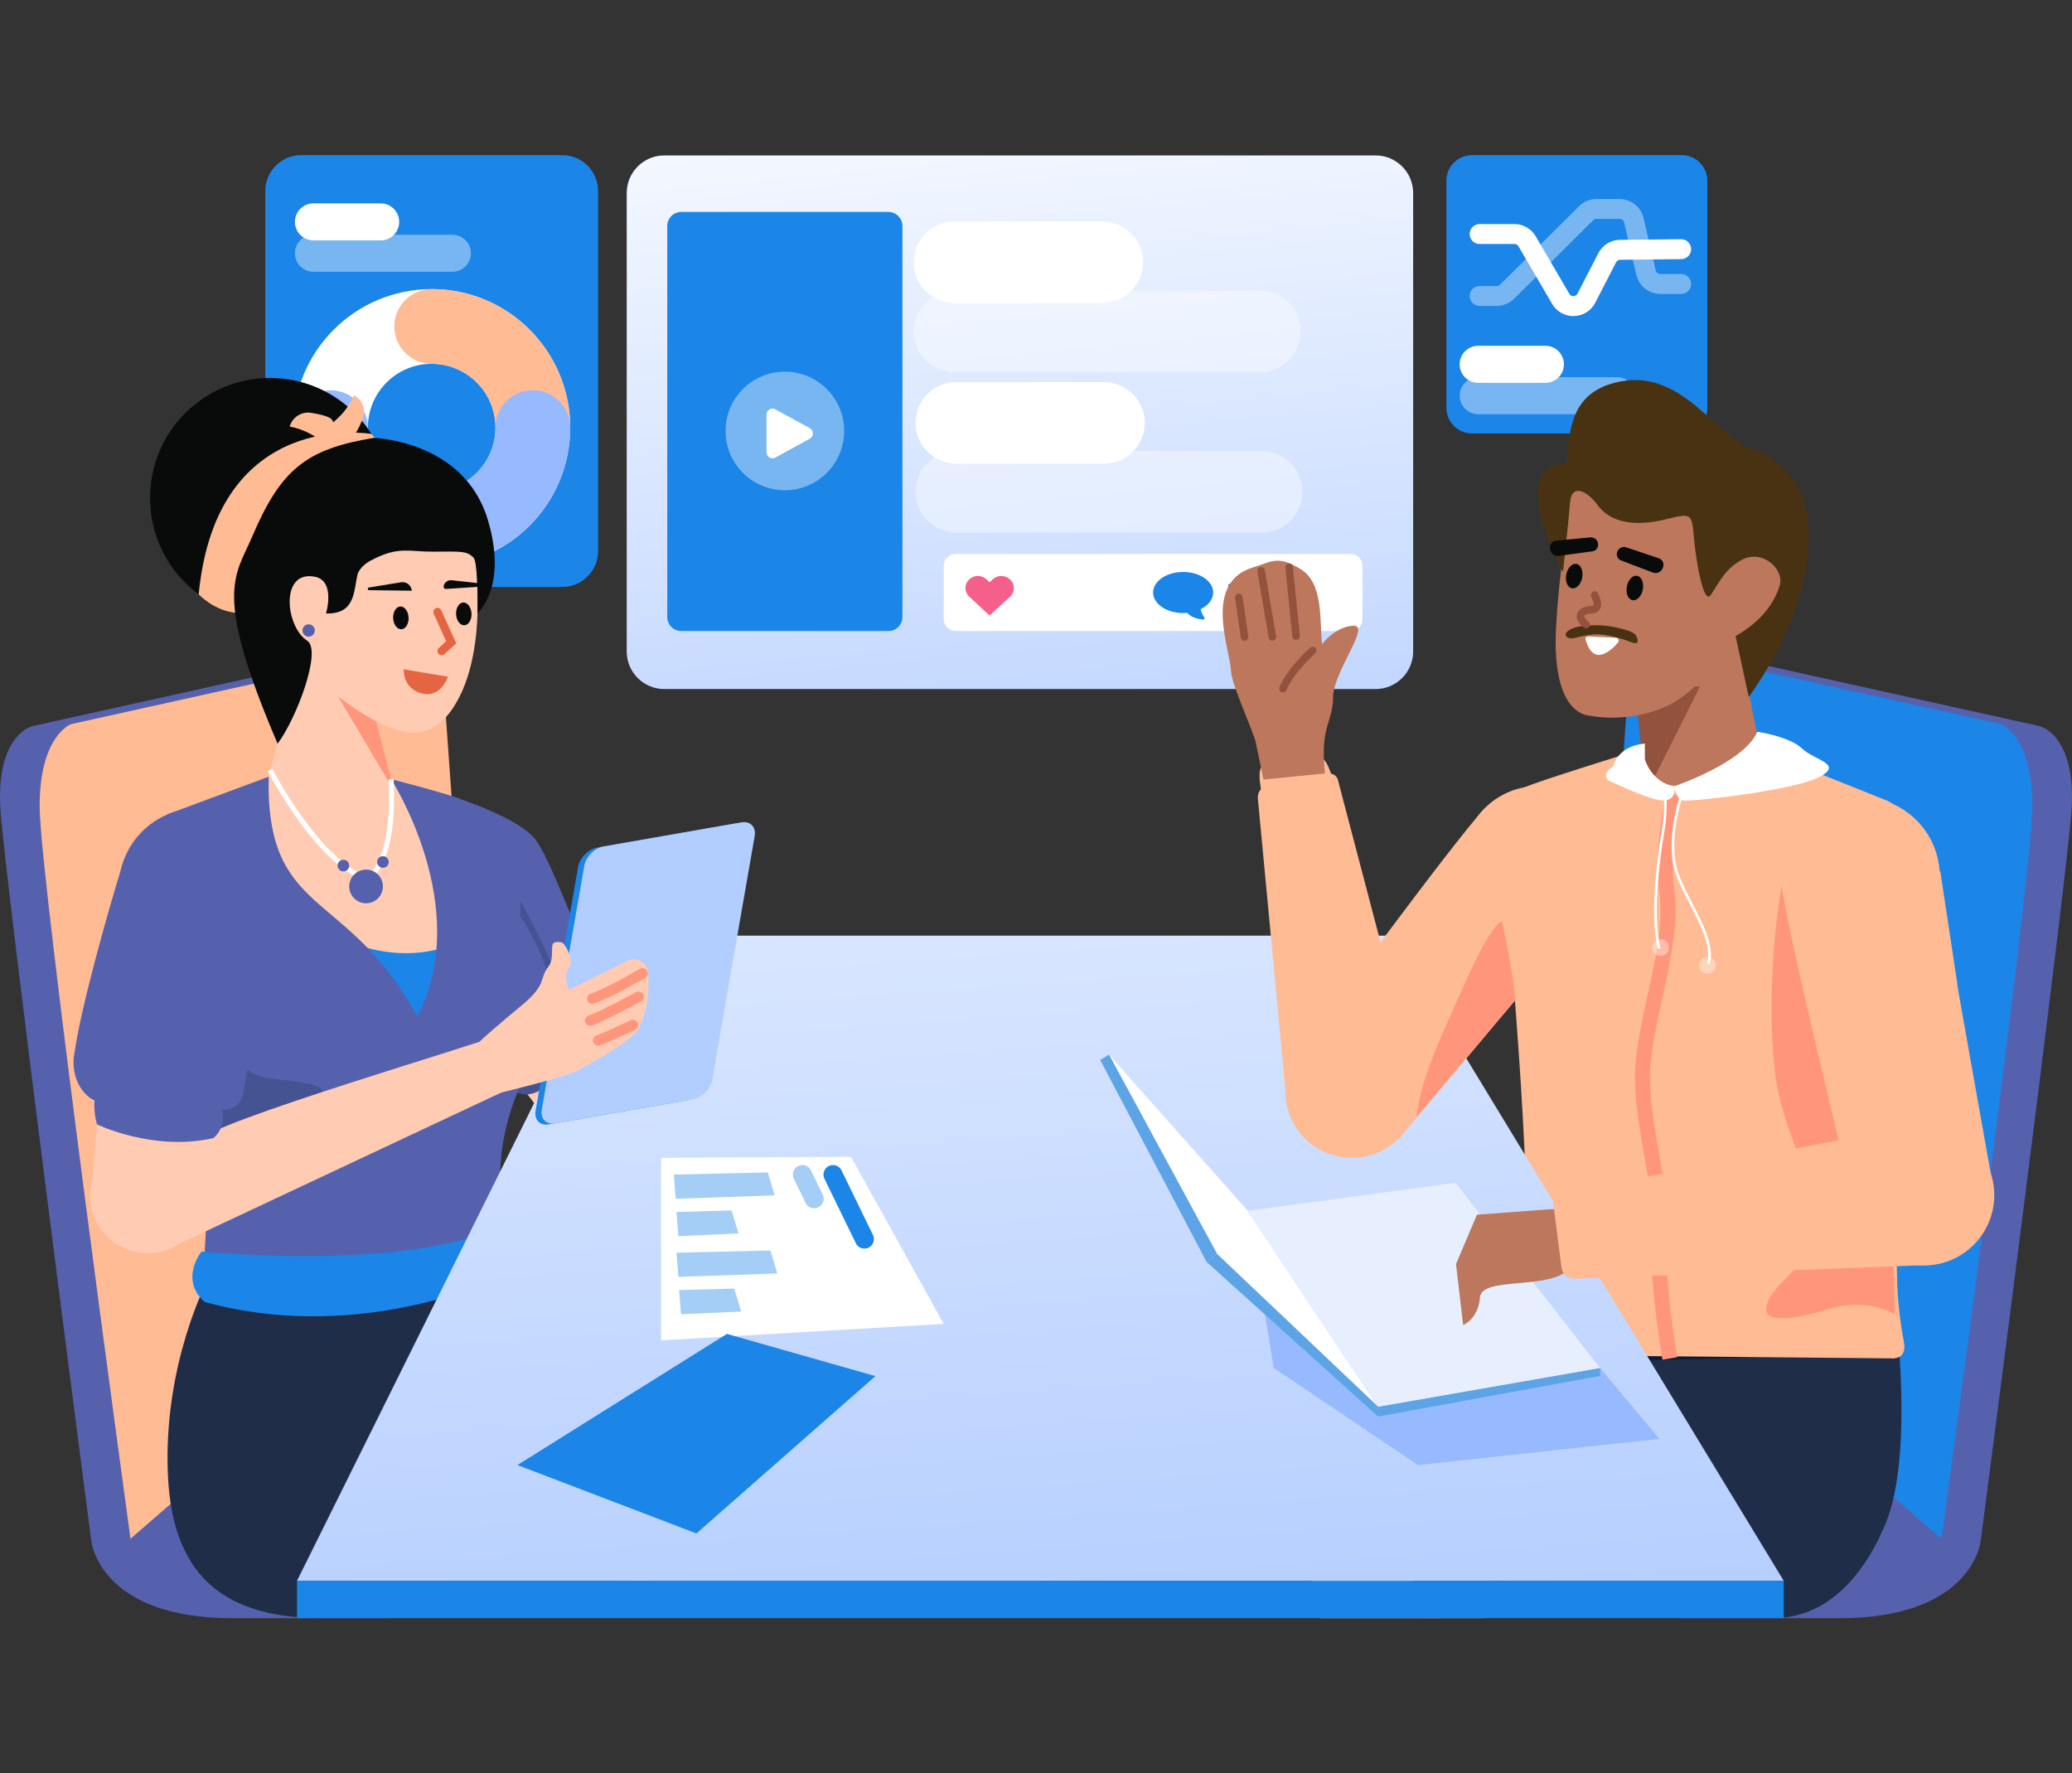 <svg width="416" height="356" viewBox="0 0 416 356" fill="none" xmlns="http://www.w3.org/2000/svg">
<rect x="0" y="0" width="416" height="356" fill="#333333" stroke="none"/>
<g clip-path="url(#clip0_4532_32288)">
<path d="M112.858 31.141H60.482C56.489 31.141 53.252 34.377 53.252 38.37V110.603C53.252 114.596 56.489 117.833 60.482 117.833H112.858C116.85 117.833 120.087 114.596 120.087 110.603V38.37C120.087 34.377 116.85 31.141 112.858 31.141Z" fill="#1C85E8"/>
<path d="M337.65 31.141H295.534C292.696 31.141 290.395 33.441 290.395 36.28V81.876C290.395 84.715 292.696 87.015 295.534 87.015H337.65C340.488 87.015 342.789 84.715 342.789 81.876V36.28C342.789 33.441 340.488 31.141 337.65 31.141Z" fill="#1C85E8"/>
<path d="M296.777 73.139H310.279" stroke="white" stroke-width="7.433" stroke-miterlimit="10" stroke-linecap="round"/>
<path opacity="0.4" d="M296.777 79.439H324.679" stroke="white" stroke-width="7.433" stroke-miterlimit="10" stroke-linecap="round"/>
<path d="M297.076 46.982H304.059C304.572 46.982 305.076 47.117 305.521 47.372C305.965 47.627 306.336 47.995 306.595 48.438L313.354 59.998C313.62 60.452 314.003 60.827 314.463 61.083C314.923 61.339 315.443 61.466 315.97 61.452C316.496 61.438 317.009 61.283 317.454 61.002C317.9 60.722 318.262 60.328 318.503 59.86L322.682 51.744C322.926 51.268 323.296 50.869 323.749 50.588C324.204 50.308 324.728 50.156 325.261 50.151L337.527 50.019" stroke="white" stroke-width="4" stroke-miterlimit="10" stroke-linecap="round"/>
<path opacity="0.4" d="M297.076 59.416H300.51C301.286 59.416 302.03 59.11 302.58 58.563L318.454 42.799C319.004 42.252 319.748 41.945 320.524 41.945H325.17C325.836 41.945 326.48 42.17 327 42.583C327.521 42.996 327.885 43.573 328.033 44.219L330.475 54.733C330.623 55.379 330.987 55.956 331.507 56.369C332.028 56.782 332.672 57.007 333.333 57.007H337.527" stroke="white" stroke-width="4" stroke-miterlimit="10" stroke-linecap="round"/>
<path d="M397.671 309.322C397.671 309.322 396.13 324.85 369.373 324.85H338.002L379.619 292.494L397.671 309.322Z" fill="#5661AE"/>
<path d="M335.419 129.357L409.088 145.681C409.745 145.821 410.369 146.08 410.931 146.445C412.967 147.79 416.607 151.721 415.909 162.472C414.975 176.801 397.67 309.322 397.67 309.322L326.938 248.086L335.419 129.357Z" fill="#5661AE"/>
<path d="M327.545 128.936L401.752 145.378C401.752 145.378 408.101 147.69 408.035 162.05C407.969 176.41 389.797 308.9 389.797 308.9L319.062 247.663L327.545 128.936Z" fill="#1C85E8"/>
<path d="M328.752 136.505C328.752 136.505 330.057 155.42 330.632 158.417C331.64 163.668 354.708 152.637 353.014 147.962C352.138 145.536 348.143 122.424 348.143 122.424L328.752 136.505Z" fill="#BC775C"/>
<path d="M330.768 157.691L328.793 138.326H340.484L330.768 157.691Z" fill="#93523E" stroke="#93523E"/>
<path d="M358.074 118.37C358.966 108.846 348.163 110.9 346.316 111.329C344.47 111.759 341.578 97.646 341.578 97.646C341.578 97.646 320.265 93.851 315.699 97.638C315.699 97.638 312.834 115.425 312.373 126.816C311.911 138.208 315.106 143.309 319.282 143.699C324.971 144.718 331.701 143.57 336.001 141.036C343.66 136.52 346.932 128.353 346.932 128.353C347.068 128.29 347.143 128.258 347.143 128.258C347.143 128.258 357.235 127.364 358.074 118.37Z" fill="#BC775C"/>
<path d="M315.093 126.457C316.93 125.294 321.574 125.395 323.46 125.764C327.053 126.468 328.156 126.935 328.561 127.769C328.966 128.604 329.044 129.526 327.544 128.936C326.041 128.346 322.9 127.268 320.104 127.344C318.805 127.477 317.518 127.712 316.255 128.046C314.798 128.483 313.437 127.507 315.093 126.457Z" fill="#493212"/>
<path d="M313.794 114.833C313.794 114.833 315.005 104.176 315.159 101.226C315.381 96.982 318.483 98.347 320.704 101.324C323.901 105.745 329.998 105.465 335.125 104.078C339.624 102.981 339.69 103.24 340.099 107.991C340.512 112.742 342.045 121.565 343.486 119.453C345.279 116.69 346.502 114.102 349.654 112.42C353.938 110.134 358.333 114.351 357.301 117.607C356.268 120.865 353.851 124.614 348.456 127.693L351.096 139.926C364.468 121.377 369.504 95.902 351.368 90.004C344.593 87.8 337.558 73.519 324.446 76.768C315.159 79.069 315.159 86.515 314.499 92.989C302.02 93.529 313.794 114.833 313.794 114.833Z" fill="#493212"/>
<path d="M329.83 118.343C330.087 116.993 329.574 115.763 328.69 115.595C327.806 115.428 326.881 116.387 326.629 117.737C326.373 119.087 326.881 120.317 327.765 120.485C328.649 120.652 329.574 119.693 329.83 118.343Z" fill="#080B09"/>
<path d="M317.656 115.958C317.912 114.608 317.401 113.378 316.517 113.21C315.632 113.043 314.708 114.002 314.453 115.352C314.197 116.702 314.707 117.933 315.592 118.1C316.477 118.267 317.401 117.308 317.656 115.958Z" fill="#080B09"/>
<path d="M320.148 119.453C320.148 119.453 321.731 122.304 319.561 122.409C317.487 122.439 316.313 123.69 318.454 125.394" stroke="#93523E" stroke-width="1.515" stroke-linecap="round"/>
<path d="M318.881 127.773C320.169 127.829 322.746 127.942 324.463 128.045C324.566 128.05 324.665 128.083 324.748 128.141C324.834 128.199 324.901 128.279 324.946 128.373C324.987 128.467 325.004 128.571 324.991 128.673C324.983 128.776 324.942 128.873 324.88 128.954C323.391 130.689 319.935 133.845 318.369 128.493C318.33 128.411 318.314 128.321 318.322 128.232C318.33 128.142 318.361 128.056 318.414 127.982C318.466 127.909 318.537 127.851 318.618 127.814C318.701 127.777 318.791 127.763 318.881 127.773Z" fill="white"/>
<path d="M333.919 113.803L333.807 114.049C333.671 114.423 333.394 114.728 333.039 114.899C332.679 115.069 332.266 115.091 331.895 114.959L325.516 112.527C325.202 112.422 324.938 112.203 324.781 111.914C324.62 111.624 324.574 111.285 324.653 110.964C324.69 110.765 324.773 110.577 324.888 110.411C325.008 110.246 325.157 110.107 325.33 110.003C325.508 109.901 325.702 109.836 325.9 109.813C326.103 109.791 326.309 109.812 326.499 109.874L332.989 112.06C333.167 112.11 333.332 112.196 333.477 112.312C333.621 112.428 333.737 112.571 333.824 112.734C333.911 112.897 333.964 113.075 333.981 113.259C333.997 113.442 333.977 113.627 333.919 113.803Z" fill="#080B09"/>
<path d="M312.486 108.531L319.304 107.878C319.506 107.861 319.709 107.888 319.9 107.955C320.091 108.023 320.266 108.13 320.412 108.27C320.559 108.41 320.674 108.579 320.75 108.767C320.826 108.955 320.862 109.157 320.854 109.36C320.857 109.69 320.736 110.01 320.515 110.256C320.293 110.501 319.988 110.655 319.659 110.686L312.896 111.604C312.501 111.647 312.105 111.532 311.795 111.285C311.485 111.037 311.285 110.677 311.239 110.282L311.184 110.017C311.169 109.833 311.191 109.648 311.248 109.473C311.306 109.298 311.398 109.136 311.519 108.998C311.641 108.859 311.789 108.746 311.955 108.666C312.121 108.586 312.301 108.539 312.486 108.531Z" fill="#080B09"/>
<path d="M18.326 309.322C18.326 309.322 19.867 324.85 46.626 324.85H77.996L36.38 292.494L18.326 309.322Z" fill="#5661AE"/>
<path d="M80.579 129.357L6.909 145.681C6.253 145.821 5.629 146.08 5.066 146.445C3.028 147.79 -0.611 151.721 0.088 162.472C1.02 176.801 18.326 309.322 18.326 309.322L89.06 248.086L80.579 129.357Z" fill="#5661AE"/>
<path d="M88.453 128.936L14.243 145.378C14.243 145.378 7.895 147.69 7.961 162.05C8.028 176.41 26.199 308.9 26.199 308.9L96.934 247.663L88.453 128.936Z" fill="#FEBB94"/>
<path d="M120.572 197.297L127.772 207.374C128.801 208.813 130.122 210.017 131.65 210.907C133.178 211.798 134.877 212.354 136.635 212.54L183.768 217.514L184.484 229.318L126.971 232.809C123.731 233.006 120.492 232.404 117.538 231.057C114.585 229.711 112.007 227.659 110.031 225.083L94.617 204.988L120.572 197.297Z" fill="#FFCCB3"/>
<path d="M125.075 203.599C125.075 203.599 110.258 207.512 105.926 219.732L98.543 208.819L123.483 201.371L125.075 203.599Z" fill="#FF967C"/>
<path d="M88.915 159.285C88.915 159.285 103.333 163.487 107.347 168.34C110.47 172.115 115.78 187.803 119.941 195.358C120.947 197.184 122.374 197.349 121.314 199.144C116.929 206.567 113.171 217.388 105.925 219.733C81.671 216.069 88.915 159.285 88.915 159.285Z" fill="#5661AE"/>
<path d="M104.497 180.781C104.497 180.781 114.119 198.231 115.58 207.609C115.58 207.609 112.154 216.303 109.735 218.071C105.962 220.83 103.891 219.28 103.891 219.28L104.497 180.781Z" fill="#465393"/>
<path d="M74.728 142.281L78.532 156.435C78.532 156.435 107.575 189.387 83.47 201.37C79.233 203.477 58.984 187.29 55.183 183.701C51.38 180.112 52.957 158.913 52.957 158.913L61.687 128.633L74.728 142.281Z" fill="#FFCCB3"/>
<path d="M66.17 187.191C66.17 187.191 80.358 196.11 94.616 187.834C94.616 187.834 92.419 200.12 83.776 204.074C75.132 208.028 66.17 187.191 66.17 187.191Z" fill="#1C85E8"/>
<path d="M75.477 144.782L67.85 139.793L79.144 158.788L75.477 144.782Z" fill="#FF967C"/>
<path d="M78.533 156.437C78.533 156.437 92.814 159.964 95.116 161.587C97.419 163.211 100.374 177.421 104.521 184.002C108.667 190.583 114.331 200.98 107.055 213.005C99.779 225.03 100.435 236.537 100.435 236.537L105.941 266.723H44.608C42.044 266.957 40.68 260.461 40.757 257.888C41.008 249.401 41.812 246.871 41.27 233.414C40.536 215.176 33.725 163.436 33.725 163.436L53.945 155.928C53.323 184.393 69.86 178.18 83.776 204.075C95.167 182.195 78.533 156.437 78.533 156.437Z" fill="#5661AE"/>
<path d="M47.035 178.18C47.035 178.18 50.036 184.435 47.666 190.825C45.002 198.009 42.069 215.516 55.058 216.619C70.979 217.971 64.296 220.857 57.088 223.07C49.88 225.281 52.874 225.102 53.335 232.68C53.662 238.074 39.162 249.025 40.497 244.845C47.664 222.417 23.31 194.703 47.035 178.18Z" fill="#465393"/>
<path d="M306.206 275.279L255.061 284.365L265.128 324.851H297.889C297.889 324.851 313.462 291.377 306.206 275.279Z" fill="#FFCCB3"/>
<path d="M273.551 278.825C273.551 278.825 281.433 281.252 284.687 294.108C287.941 306.963 284.39 324.85 284.39 324.85H289.458C289.458 324.85 307.531 303.626 294.235 276.578L273.551 278.825Z" fill="#FF967C"/>
<path d="M380.469 262.52C380.469 262.52 384.41 291.951 378.527 305.98C373.52 317.911 365.787 324.675 356.397 324.85H284.39C284.39 324.85 284.277 286.389 253.906 279.818C253.906 279.818 353.86 251.979 380.469 262.52Z" fill="#1F2D49"/>
<path d="M381.853 271.447L316.52 273.598L317.214 269.034L329.946 267.562H381.763L381.853 271.447Z" fill="#0D1B33"/>
<path d="M331.148 156.163C330.586 158.545 330.442 150.116 329.306 150.468C324.105 152.08 309.305 156.698 306.158 158.015C302.323 159.619 302.067 166.035 301.812 170.58C301.632 173.764 306.372 218.465 306.608 248.749C306.659 255.218 300.111 262.791 299.336 266.388C299.121 267.356 299.006 268.344 298.992 269.336C298.989 270.027 299.259 270.693 299.745 271.185C300.231 271.677 300.892 271.956 301.584 271.962L379.602 272.691C379.602 272.691 383.059 273.194 382.225 269.246C381.399 264.929 380.948 260.548 380.87 256.153C380.093 224.699 379.945 172.022 379.606 169.528C379.094 165.785 383.113 162.562 378.759 160.678L354.596 151.025C354.596 151.025 350.168 154.256 349.527 154.583C337.39 160.79 331.148 156.163 331.148 156.163Z" fill="#FEBB94"/>
<path d="M336.176 159.373C336.176 159.373 333.416 169.506 334.693 179.293C335.965 189.08 330.938 202.471 329.897 213.218C328.856 223.964 333.953 238.042 333.156 247.063C332.363 256.083 335.255 272.712 335.255 272.712" stroke="#FF967C" stroke-width="3" stroke-miterlimit="10"/>
<path d="M117.489 267.777L168.635 276.864L158.568 317.35H125.807C125.807 317.35 110.234 283.876 117.489 267.777Z" fill="#FFCCB3"/>
<path d="M150.143 271.323C150.143 271.323 142.26 273.75 139.007 286.606C135.753 299.462 139.303 317.348 139.303 317.348H134.235C134.235 317.348 116.163 296.124 129.459 269.076L150.143 271.323Z" fill="#FF967C"/>
<path d="M41.709 256.922C41.709 256.922 32.646 273.935 33.724 296.368C34.748 317.674 46.405 324.85 64.832 324.85L139.304 317.349C139.304 317.349 139.417 278.887 169.788 272.317C169.788 272.317 135.974 247.703 101.77 253.887C84.983 256.922 74.436 260.616 41.709 256.922Z" fill="#1F2D49"/>
<path d="M40.437 251.236C40.437 251.236 88.669 256.275 106.446 242.992L105.651 254.082C105.651 254.082 75.593 270.782 41.146 261.384C41.146 261.384 35.981 257.757 40.437 251.236Z" fill="#1C85E8"/>
<path d="M187.628 234.211C187.628 234.211 201.957 231.211 207.89 232.585C213.937 233.834 226.664 237.018 224.385 246.349C222.808 253.011 215.853 250.372 215.853 250.372C215.853 250.372 217.663 253.032 214.972 254.246C213.331 254.928 202.745 249.122 202.745 249.122C195.68 251.394 186.461 246.596 186.461 246.596L187.628 234.211Z" fill="#FFCCB3"/>
<path d="M208.014 246.82L215.733 250.378" stroke="#FF967C" stroke-width="2.893" stroke-linecap="round" stroke-linejoin="round"/>
<path d="M209.738 240.748C211.672 241.129 220.377 245.235 220.377 245.235" stroke="#FF967C" stroke-width="2.893" stroke-linecap="round" stroke-linejoin="round"/>
<path d="M210.822 236.146C214.699 237.116 218.409 238.662 221.825 240.734" stroke="#FF967C" stroke-width="2.893" stroke-linecap="round" stroke-linejoin="round"/>
<path d="M123.925 187.834H279.432L358.128 317.349H59.629L123.925 187.834Z" fill="url(#paint0_linear_4532_32288)"/>
<path d="M250.52 243.057L255.733 274.621L284.688 294.108L333.16 288.87L321.253 274.621L250.52 243.057Z" fill="#96BAFD"/>
<path d="M222.658 211.721L244.362 251.74L276.682 282.402L250.519 243.056L222.658 211.721Z" fill="white"/>
<path d="M222.657 211.721L244.361 251.74L242.268 253.35L220.889 212.801L222.657 211.721Z" fill="#5CA4E6"/>
<path d="M244.363 251.74L276.683 282.402V284.366L242.27 253.35L244.363 251.74Z" fill="#5CA4E6"/>
<path d="M276.682 284.367L321.251 276.22V274.621L276.682 282.403V284.367Z" fill="#5CA4E6"/>
<path d="M321.253 274.622L292.217 237.459L250.52 243.058L276.683 282.404L321.253 274.622Z" fill="#E7EFFF"/>
<path d="M55.542 180.865L48.811 219.567C48.641 220.535 48.107 221.4 47.319 221.987C46.53 222.573 45.547 222.835 44.572 222.719C44.572 222.719 25.605 221.471 19.291 220.946C17.803 220.822 13.761 217.156 14.997 211.118C16.13 202.87 21.435 183.61 24.79 172.916C26.353 167.594 43.06 170.78 43.06 170.78L55.542 180.865Z" fill="#5661AE"/>
<path d="M39.796 194.11C48.592 194.11 55.722 186.981 55.722 178.185C55.722 169.39 48.592 162.26 39.796 162.26C31.001 162.26 23.871 169.39 23.871 178.185C23.871 186.981 31.001 194.11 39.796 194.11Z" fill="#5661AE"/>
<path d="M19.724 223.095L19.984 220.01L43.597 222.699L43.232 225.325L41.223 241.883L18.264 239.406L19.724 223.095Z" fill="#FFCCB3"/>
<path d="M20.1 219.984L43.598 222.7L43.233 225.326C37.893 224.736 25.922 223.731 19.725 223.096L20.1 219.984Z" fill="#FF967C"/>
<path d="M29.655 251.576C36.039 251.576 41.215 246.4 41.215 240.016C41.215 233.631 36.039 228.455 29.655 228.455C23.27 228.455 18.094 233.631 18.094 240.016C18.094 246.4 23.27 251.576 29.655 251.576Z" fill="#FFCCB3"/>
<path d="M35.36 249.967L100.604 219.339C100.604 219.339 104.518 205.425 100.262 207.735C97.638 209.155 41.5 225.5 40 229C38.5 232.5 26.393 228.885 26.393 228.885L35.36 249.967Z" fill="#FFCCB3"/>
<path d="M137.925 220.875L110.186 225.721C108.399 226.034 107.211 224.793 107.533 222.949L116.063 174.055C116.384 172.212 118.093 170.464 119.88 170.152L147.619 165.306C149.406 164.994 150.594 166.235 150.272 168.078L141.743 216.973C141.421 218.815 139.712 220.563 137.925 220.875Z" fill="#1C85E8"/>
<path d="M139.169 220.658L111.43 225.505C109.643 225.817 108.456 224.576 108.777 222.733L117.307 173.838C117.628 171.995 119.338 170.248 121.124 169.936L148.863 165.089C150.65 164.777 151.838 166.018 151.516 167.861L142.987 216.756C142.665 218.599 140.956 220.346 139.169 220.658Z" fill="#B2CDFF"/>
<path d="M96.325 209.097L99.545 219.596C99.545 219.596 112.888 216.396 115.742 214.995C121.308 212.133 127.293 208.274 127.994 206.806C130.141 203.095 130.394 198.503 130.148 195.295C130.117 194.819 129.969 194.357 129.717 193.951C129.466 193.545 129.118 193.208 128.705 192.968C128.292 192.728 127.826 192.593 127.349 192.576C126.871 192.558 126.397 192.658 125.967 192.867L114.289 198.696C114.289 198.696 112.768 196.127 114.298 194.085C115.283 192.737 113.763 190.169 113.087 189.381C112.82 189.017 111.398 189.007 111.076 189.375C110.533 190.069 111.28 192.481 110.133 194.012C108.18 196.463 109.914 197.527 104.885 201.706C100.907 204.983 96.283 208.996 96.325 209.097Z" fill="#FFCCB3"/>
<path d="M118.912 200.473C122.235 199.353 129.012 195.406 129.012 195.406" stroke="#FF967C" stroke-width="2.099" stroke-linecap="round" stroke-linejoin="round"/>
<path d="M118.477 204.903C121.151 203.93 128.213 200.104 128.213 200.104" stroke="#FF967C" stroke-width="2.099" stroke-linecap="round" stroke-linejoin="round"/>
<path d="M120.088 208.853C121.851 208.252 127.094 205.758 127.094 205.758" stroke="#FF967C" stroke-width="2.099" stroke-linecap="round" stroke-linejoin="round"/>
<path d="M19.331 218.75C18.76 221.049 18.814 223.459 19.489 225.729C19.489 225.729 30.849 231.232 42.852 228.468C43.661 227.776 44.253 226.866 44.558 225.846C44.863 224.826 44.868 223.74 44.572 222.718L19.331 218.75Z" fill="#5661AE"/>
<path d="M357.723 177.598C357.723 177.598 354.224 196.747 356.397 215.473C357.756 227.191 365.229 239.22 365.134 244.813C364.981 253.869 354.629 257.704 354.6 262.947C354.579 266.05 362.961 264.119 366.667 262.914C374.991 260.203 380.46 263.886 380.46 263.886L378.242 184.44L357.723 177.598Z" fill="#FF967C"/>
<path d="M379.964 172.941C372.284 163.329 368.839 167.932 366.141 168.167C366.141 168.167 357.003 169.869 357.722 177.597C358.482 185.774 371.925 240.264 371.925 240.264L400.144 238.143L398.806 230.629L396.05 215.154L393.113 198.606L392.853 196.637L389.552 174.868C389.552 174.868 383.942 178.074 379.964 172.941Z" fill="#FEBB94"/>
<path d="M381.86 189.533C389.362 184.927 391.713 175.111 387.107 167.608C382.501 160.106 372.685 157.758 365.183 162.364C357.677 166.97 355.33 176.786 359.937 184.288C364.543 191.791 374.358 194.139 381.86 189.533Z" fill="#FEBB94"/>
<path d="M314.321 242.525L296.53 243.849L292.324 253.769L293.761 266.013C293.761 266.013 296.823 264.766 297.14 260.434C297.457 256.103 311.62 259.176 315.323 254.418" fill="#BC775C"/>
<path d="M382.188 226.48L313.16 239.492C312.744 239.588 312.38 239.833 312.135 240.181C311.891 240.53 311.784 240.956 311.835 241.379L313.506 254.514C313.593 255.142 313.91 255.715 314.396 256.122C314.882 256.53 315.502 256.741 316.136 256.717L387.24 253.935L382.188 226.48Z" fill="#FEBB94"/>
<path d="M386.269 254.042C394.068 254.042 400.393 247.718 400.393 239.918C400.393 232.116 394.068 225.793 386.269 225.793C378.469 225.793 372.145 232.116 372.145 239.918C372.145 247.718 378.469 254.042 386.269 254.042Z" fill="#FEBB94"/>
<path d="M314.842 175.693C317.147 164.315 311.727 164.609 309.923 162.799C309.923 162.799 303.156 157.219 298 162.421C292.542 167.923 261.256 210.664 261.256 210.664L280.831 228.668L284.511 224.277L294.042 212.91L304.237 200.76L305.504 199.377L319.256 183.799C319.256 183.799 313.538 181.684 314.842 175.693Z" fill="#FEBB94"/>
<path d="M323.03 177.633C325.67 169.754 321.422 161.229 313.543 158.59C305.665 155.951 297.139 160.198 294.5 168.077C291.861 175.955 296.109 184.481 303.987 187.12C311.865 189.759 320.392 185.512 323.03 177.633Z" fill="#FEBB94"/>
<path d="M304.238 200.76C303.653 194.436 301.556 184.963 301.556 184.963C301.556 184.963 299.744 184.796 294.156 197.283C290.017 206.641 285.216 216.18 284.422 224.248L293.953 212.88L304.238 200.76Z" fill="#FF967C"/>
<path d="M283.836 214.501L268.593 156.489C268.479 156.104 268.226 155.775 267.884 155.564C267.542 155.354 267.134 155.278 266.739 155.351L254.463 157.691C253.877 157.809 253.355 158.142 253 158.623C252.645 159.105 252.482 159.701 252.541 160.296L258.269 220.86L283.836 214.501Z" fill="#FEBB94"/>
<path d="M253.551 160.204C253.551 160.204 252.039 154.413 253.551 153.776C255.062 153.14 264.534 151.33 265.805 152.513C267.076 153.697 268.185 158.629 268.185 158.629L253.551 160.204Z" fill="#FEBB94"/>
<path d="M271.418 232.459C278.781 232.459 284.749 226.491 284.749 219.129C284.749 211.767 278.781 205.799 271.418 205.799C264.056 205.799 258.088 211.767 258.088 219.129C258.088 226.491 264.056 232.459 271.418 232.459Z" fill="#FEBB94"/>
<path d="M54.209 154.574C54.209 154.574 63.925 173.391 73.846 176.486C73.846 176.486 79.422 173.525 78.533 156.437" stroke="white" stroke-miterlimit="10"/>
<path d="M73.497 181.336C75.366 181.336 76.881 179.821 76.881 177.952C76.881 176.083 75.366 174.568 73.497 174.568C71.628 174.568 70.113 176.083 70.113 177.952C70.113 179.821 71.628 181.336 73.497 181.336Z" fill="#5661AE"/>
<path d="M68.945 174.937C69.591 174.937 70.114 174.413 70.114 173.767C70.114 173.121 69.591 172.598 68.945 172.598C68.299 172.598 67.775 173.121 67.775 173.767C67.775 174.413 68.299 174.937 68.945 174.937Z" fill="#5661AE"/>
<path d="M76.88 174.212C77.526 174.212 78.05 173.688 78.05 173.043C78.05 172.397 77.526 171.873 76.88 171.873C76.234 171.873 75.711 172.397 75.711 173.043C75.711 173.688 76.234 174.212 76.88 174.212Z" fill="#5661AE"/>
<path d="M170.85 232.225L132.717 232.44V269.077L189.473 265.769L170.85 232.225Z" fill="white"/>
<path d="M167.24 235.795L173.546 248.749" stroke="#1C85E8" stroke-width="3.816" stroke-miterlimit="10" stroke-linecap="round"/>
<path opacity="0.4" d="M161.096 235.795L163.459 240.649" stroke="#1C85E8" stroke-width="3.816" stroke-miterlimit="10" stroke-linecap="round"/>
<path opacity="0.4" d="M135.289 235.796L154.15 235.357L155.535 239.971L135.666 240.65L135.289 235.796Z" fill="#1C85E8"/>
<path opacity="0.4" d="M135.818 243.301L146.891 243.002L148.277 247.615L136.196 248.155L135.818 243.301Z" fill="#1C85E8"/>
<path opacity="0.4" d="M135.818 251.473L154.678 251.035L156.065 255.648L136.196 256.327L135.818 251.473Z" fill="#1C85E8"/>
<path opacity="0.4" d="M136.348 258.98L147.421 258.682L148.807 263.295L136.725 263.834L136.348 258.98Z" fill="#1C85E8"/>
<path d="M103.891 294.108L145.941 267.777L175.754 276.256L139.822 307.839L103.891 294.108Z" fill="#1C85E8"/>
<path d="M336.08 157.866C336.08 157.866 350.167 153.143 352.815 146.9C352.815 146.9 359.247 147.825 361.771 150.243C364.283 152.662 370.414 153.381 365.101 156.069C359.788 158.758 339.071 161.035 337.811 160.684C336.551 160.332 336.08 157.866 336.08 157.866Z" fill="white"/>
<path d="M330.243 149.27V152.429C330.243 152.429 331.503 156.967 336.08 157.865C336.08 157.865 336.795 160.37 334.275 160.668C331.759 160.965 324.439 157.265 323.362 156.903C322.28 156.546 321.804 155.053 323.902 153.857C323.902 153.857 324.654 149.762 330.243 149.27Z" fill="white"/>
<path d="M343.074 193.556C343.053 193.557 343.032 193.555 343.016 193.551C342.946 193.535 342.884 193.492 342.847 193.432C342.809 193.371 342.793 193.297 342.809 193.226C343.578 189.872 341.43 185.729 339.356 181.72C337.815 178.745 336.22 175.667 335.815 172.892C334.861 166.449 337.468 159.211 337.497 159.141C337.522 159.074 337.571 159.019 337.637 158.989C337.703 158.958 337.774 158.955 337.844 158.978C337.877 158.99 337.906 159.009 337.935 159.033C337.959 159.057 337.98 159.085 337.997 159.117C338.013 159.15 338.021 159.185 338.021 159.22C338.021 159.256 338.017 159.291 338.005 159.325C337.98 159.395 335.415 166.508 336.344 172.816C336.745 175.499 338.315 178.534 339.839 181.471C341.954 185.566 344.152 189.802 343.338 193.35C343.326 193.41 343.293 193.462 343.243 193.5C343.194 193.537 343.136 193.557 343.074 193.556Z" fill="white"/>
<path d="M333.073 190.484C333.011 190.485 332.953 190.465 332.903 190.428C332.858 190.39 332.825 190.338 332.813 190.278C331.119 183.176 332.932 170.999 333.527 167.434C334.023 164.74 334.196 161.996 334.048 159.26C334.039 159.19 334.064 159.119 334.11 159.064C334.155 159.01 334.217 158.975 334.291 158.968C334.362 158.961 334.432 158.982 334.486 159.026C334.543 159.071 334.576 159.135 334.585 159.206C334.742 161.989 334.564 164.779 334.06 167.521C333.465 171.064 331.664 183.149 333.337 190.154C333.345 190.194 333.35 190.236 333.337 190.276C333.329 190.316 333.312 190.354 333.288 190.387C333.263 190.417 333.23 190.442 333.193 190.459C333.151 190.475 333.114 190.484 333.073 190.484Z" fill="white"/>
<g opacity="0.6">
<path opacity="0.6" d="M342.788 195.497C343.73 195.497 344.495 194.735 344.495 193.795C344.495 192.854 343.73 192.092 342.788 192.092C341.842 192.092 341.078 192.854 341.078 193.795C341.078 194.735 341.842 195.497 342.788 195.497Z" fill="white"/>
</g>
<g opacity="0.6">
<path opacity="0.6" d="M333.378 191.923C334.324 191.923 335.088 191.161 335.088 190.22C335.088 189.28 334.324 188.518 333.378 188.518C332.436 188.518 331.672 189.28 331.672 190.22C331.672 191.161 332.436 191.923 333.378 191.923Z" fill="white"/>
</g>
<path d="M230.799 44.17H233.277" stroke="#5CA4E6" stroke-miterlimit="10"/>
<path d="M276.17 31.201H133.381C129.209 31.201 125.826 34.584 125.826 38.756V130.773C125.826 134.945 129.209 138.328 133.381 138.328H276.17C280.342 138.328 283.724 134.945 283.724 130.773V38.756C283.724 34.584 280.342 31.201 276.17 31.201Z" fill="url(#paint1_linear_4532_32288)"/>
<path d="M271.175 111.199H191.852C190.539 111.199 189.475 112.263 189.475 113.576V124.303C189.475 125.616 190.539 126.68 191.852 126.68H271.175C272.488 126.68 273.552 125.616 273.552 124.303V113.576C273.552 112.263 272.488 111.199 271.175 111.199Z" fill="white"/>
<path d="M246.605 117.877V117.26H248.003V122.632H247.319V117.877H246.605ZM249.149 118.612C249.184 118.157 249.359 117.8 249.676 117.543C249.993 117.285 250.404 117.156 250.91 117.156C251.247 117.156 251.536 117.218 251.779 117.342C252.027 117.461 252.213 117.624 252.336 117.833C252.465 118.04 252.529 118.276 252.529 118.538C252.529 118.845 252.44 119.11 252.262 119.333C252.089 119.556 251.861 119.7 251.578 119.764V119.801C251.9 119.881 252.156 120.036 252.344 120.269C252.532 120.502 252.626 120.807 252.626 121.183C252.626 121.465 252.562 121.721 252.433 121.948C252.304 122.171 252.111 122.347 251.853 122.476C251.596 122.605 251.286 122.669 250.924 122.669C250.399 122.669 249.969 122.533 249.632 122.261C249.295 121.983 249.107 121.592 249.067 121.087H249.721C249.756 121.384 249.877 121.626 250.085 121.815C250.293 122.003 250.57 122.097 250.917 122.097C251.264 122.097 251.526 122.008 251.705 121.83C251.888 121.646 251.98 121.411 251.98 121.124C251.98 120.752 251.856 120.485 251.608 120.321C251.36 120.158 250.986 120.076 250.486 120.076H250.315V119.511H250.494C250.949 119.506 251.293 119.432 251.526 119.289C251.759 119.14 251.875 118.912 251.875 118.605C251.875 118.343 251.789 118.132 251.616 117.974C251.447 117.815 251.205 117.736 250.887 117.736C250.58 117.736 250.333 117.815 250.145 117.974C249.956 118.132 249.845 118.345 249.81 118.612H249.149ZM253.457 122.09C254.086 121.584 254.579 121.171 254.936 120.849C255.292 120.522 255.592 120.183 255.835 119.831C256.082 119.474 256.206 119.125 256.206 118.783C256.206 118.462 256.127 118.209 255.968 118.025C255.815 117.837 255.565 117.743 255.218 117.743C254.881 117.743 254.619 117.85 254.431 118.063C254.247 118.271 254.148 118.55 254.133 118.902H253.48C253.499 118.348 253.668 117.919 253.984 117.617C254.302 117.315 254.71 117.164 255.21 117.164C255.721 117.164 256.124 117.305 256.421 117.587C256.724 117.87 256.875 118.258 256.875 118.754C256.875 119.165 256.751 119.566 256.503 119.957C256.261 120.344 255.983 120.685 255.671 120.982C255.359 121.275 254.96 121.617 254.475 122.008H257.031V122.573H253.457V122.09Z" fill="#1C85E8"/>
<path d="M178.359 42.547H136.789C135.23 42.547 133.967 43.811 133.967 45.37V123.857C133.967 125.416 135.23 126.679 136.789 126.679H178.359C179.918 126.679 181.181 125.416 181.181 123.857V45.37C181.181 43.811 179.918 42.547 178.359 42.547Z" fill="#1C85E8"/>
<path opacity="0.4" d="M157.575 98.42C164.15 98.42 169.481 93.09 169.481 86.514C169.481 79.938 164.15 74.607 157.575 74.607C150.999 74.607 145.668 79.938 145.668 86.514C145.668 93.09 150.999 98.42 157.575 98.42Z" fill="white"/>
<path d="M153.891 83.237V90.793C153.891 91.003 153.945 91.209 154.049 91.391C154.153 91.573 154.302 91.725 154.482 91.831C154.662 91.938 154.867 91.996 155.076 92C155.286 92.004 155.493 91.953 155.676 91.852L162.584 88.074C162.775 87.97 162.933 87.817 163.043 87.63C163.154 87.444 163.212 87.231 163.212 87.015C163.212 86.798 163.154 86.586 163.043 86.399C162.933 86.213 162.775 86.06 162.584 85.956L155.676 82.177C155.493 82.077 155.286 82.026 155.076 82.029C154.867 82.033 154.662 82.091 154.482 82.198C154.302 82.305 154.153 82.457 154.049 82.639C153.945 82.821 153.891 83.027 153.891 83.237Z" fill="white"/>
<path d="M191.605 52.652H221.302" stroke="white" stroke-width="16.349" stroke-miterlimit="10" stroke-linecap="round"/>
<path opacity="0.4" d="M191.605 66.512H252.976" stroke="white" stroke-width="16.349" stroke-miterlimit="10" stroke-linecap="round"/>
<path d="M191.973 84.881H221.67" stroke="white" stroke-width="16.349" stroke-miterlimit="10" stroke-linecap="round"/>
<path opacity="0.4" d="M191.973 98.74H253.344" stroke="white" stroke-width="16.349" stroke-miterlimit="10" stroke-linecap="round"/>
<path d="M202.737 116.291C202.272 115.862 201.663 115.623 201.03 115.623C200.397 115.623 199.788 115.862 199.323 116.291L198.68 116.885L198.037 116.291C197.572 115.862 196.963 115.623 196.33 115.623C195.697 115.623 195.088 115.862 194.623 116.291C194.378 116.513 194.182 116.784 194.047 117.087C193.913 117.389 193.844 117.717 193.844 118.048C193.844 118.378 193.913 118.706 194.047 119.008C194.182 119.311 194.378 119.582 194.623 119.804L198.68 123.564L202.737 119.853C202.993 119.633 203.199 119.359 203.339 119.052C203.48 118.744 203.553 118.41 203.553 118.072C203.553 117.734 203.48 117.4 203.339 117.092C203.199 116.785 202.993 116.512 202.737 116.291Z" fill="#F4608A"/>
<path d="M243.574 118.947C243.574 116.668 240.874 114.82 237.543 114.82C234.212 114.82 231.512 116.668 231.512 118.947C231.512 121.226 234.212 123.073 237.543 123.073C237.781 123.073 238.015 123.061 238.246 123.042C238.281 123.038 238.317 123.044 238.35 123.056C238.383 123.069 238.413 123.089 238.437 123.115C238.865 123.563 239.805 124.257 241.585 124.367C241.629 124.37 241.673 124.361 241.713 124.34C241.753 124.319 241.785 124.288 241.808 124.25C241.831 124.211 241.843 124.167 241.843 124.123C241.842 124.078 241.829 124.034 241.806 123.997C241.494 123.532 241.252 123.026 241.085 122.493C241.071 122.44 241.076 122.383 241.099 122.334C241.121 122.284 241.161 122.243 241.21 122.219C242.646 121.465 243.574 120.281 243.574 118.947Z" fill="#1C85E8"/>
<path d="M86.668 106.161C97.887 106.161 106.981 97.067 106.981 85.848C106.981 74.629 97.887 65.535 86.668 65.535C75.45 65.535 66.356 74.629 66.356 85.848C66.356 97.067 75.45 106.161 86.668 106.161Z" stroke="white" stroke-width="15" stroke-miterlimit="10" stroke-linecap="round"/>
<path d="M86.67 65.535C89.338 65.535 91.979 66.06 94.443 67.081C96.908 68.102 99.147 69.598 101.033 71.484C102.92 73.371 104.416 75.61 105.437 78.075C106.457 80.539 106.983 83.18 106.983 85.848" stroke="#FEBB94" stroke-width="15" stroke-linecap="round" stroke-linejoin="round"/>
<path d="M62.928 44.541H76.429" stroke="white" stroke-width="7.433" stroke-miterlimit="10" stroke-linecap="round"/>
<path opacity="0.4" d="M62.928 50.842H90.829" stroke="white" stroke-width="7.433" stroke-miterlimit="10" stroke-linecap="round"/>
<path d="M358.128 317.35H59.629V324.851H358.128V317.35Z" fill="#1C85E8"/>
<path d="M106.981 85.848C106.975 91.231 104.832 96.391 101.023 100.194C97.214 103.998 92.051 106.135 86.668 106.135C81.286 106.135 76.123 103.998 72.314 100.194C68.506 96.391 66.362 91.231 66.356 85.848" stroke="#96BAFD" stroke-width="15" stroke-linecap="round" stroke-linejoin="round"/>
<path d="M54.209 124.036C67.508 124.036 78.288 113.256 78.288 99.958C78.288 86.659 67.508 75.879 54.209 75.879C40.911 75.879 30.131 86.659 30.131 99.958C30.131 113.256 40.911 124.036 54.209 124.036Z" fill="#080B09"/>
<path d="M74.61 87.121C74.61 87.121 43.534 81.634 39.889 119.316C39.889 119.316 43.002 122.664 47.483 123.03C47.483 123.03 51.122 86.467 76.43 89.292L74.61 87.121Z" fill="#FEBB94"/>
<path d="M68.022 88.557C68.022 88.557 64.448 86.702 67.141 84.563C68.842 83.145 70.197 81.357 71.101 79.336C71.953 79.808 72.594 80.586 72.894 81.512C73.194 82.438 73.132 83.444 72.719 84.326C71.339 87.731 70.476 87.923 70.476 87.923L68.022 88.557Z" fill="#FEBB94"/>
<path d="M67.84 86.507C67.84 86.507 66.856 90.411 64.156 88.281C62.384 86.952 60.333 86.044 58.158 85.628C58.422 84.691 59.032 83.889 59.864 83.383C60.696 82.879 61.69 82.708 62.642 82.907C66.275 83.468 66.659 84.265 66.659 84.265L67.84 86.507Z" fill="#FEBB94"/>
<path d="M266.011 155.263C264.992 145.641 267.611 145.174 267.647 139.958C267.665 134.859 275.363 125.422 271.691 125.612C268.02 125.803 265.441 129.311 265.441 129.311C264.897 124.738 265.817 117.128 261.137 114.256C256.457 111.385 255.355 112.775 251.544 113.916C241.371 117.041 247.05 130.503 247.154 134.769C247.246 137.454 251.968 147.498 252.183 149.35L253.686 156.493L266.011 155.263Z" fill="#BC775C"/>
<path d="M260.214 127.695L258.822 113.883" stroke="#93523E" stroke-width="1.515" stroke-linecap="round"/>
<path d="M255.455 127.847L253.191 114.58" stroke="#93523E" stroke-width="1.515" stroke-linecap="round"/>
<path d="M249.863 127.878L248.719 119.938" stroke="#93523E" stroke-width="1.515" stroke-linecap="round"/>
<path d="M257.576 138.239C259.239 134.353 263.551 130.613 263.551 130.613L257.576 138.239Z" fill="#93523E"/>
<path d="M257.576 138.239C259.239 134.353 263.551 130.613 263.551 130.613" stroke="#93523E" stroke-width="1.515" stroke-linecap="round"/>
<path d="M94.786 107.452C94.786 107.452 98.821 128.681 91.611 141.056C86.908 149.127 80.448 149.355 67.85 139.794C56.3 131.027 53.945 125.786 53.945 125.786L56.769 103.717C56.769 103.717 90.162 88.307 94.786 107.452Z" fill="#FFCCB3"/>
<path d="M81.578 134.961L89.22 136.234C89.191 136.299 89.156 136.375 89.114 136.461C88.976 136.738 88.763 137.107 88.467 137.471C87.874 138.2 86.959 138.9 85.628 138.868C83.544 138.629 82.541 137.587 82.048 136.617C81.799 136.126 81.678 135.649 81.62 135.294C81.599 135.164 81.586 135.051 81.578 134.961Z" fill="#E56441" stroke="#E56441"/>
<path d="M93.231 125.521C94.086 125.479 94.731 124.422 94.668 123.161C94.606 121.899 93.862 120.91 93.007 120.952C92.151 120.994 91.507 122.051 91.569 123.313C91.63 124.574 92.374 125.563 93.231 125.521Z" fill="#080B09"/>
<path d="M80.594 126.321C81.45 126.28 82.093 125.223 82.032 123.961C81.97 122.7 81.226 121.711 80.37 121.753C79.514 121.795 78.87 122.852 78.932 124.113C78.993 125.375 79.737 126.364 80.594 126.321Z" fill="#080B09"/>
<path d="M95.919 117.813L89.492 118.234C89.382 118.232 89.276 118.19 89.195 118.116C89.114 118.043 89.062 117.942 89.049 117.833C89.062 117.636 89.116 117.444 89.206 117.268C89.297 117.092 89.421 116.937 89.573 116.811C89.725 116.685 89.901 116.591 90.09 116.535C90.279 116.479 90.478 116.462 90.674 116.484L95.989 117.07C96.41 117.049 96.446 117.787 95.919 117.813Z" fill="#080B09"/>
<path d="M74.113 118.478L82.682 118.587C82.66 118.327 82.585 118.073 82.461 117.844C82.336 117.615 82.165 117.414 81.958 117.255C81.751 117.096 81.513 116.982 81.259 116.92C81.005 116.858 80.742 116.851 80.485 116.897L73.982 117.956C73.771 117.966 73.797 118.493 74.113 118.478Z" fill="#080B09"/>
<path d="M87.836 122.855L90.585 128.943L88.669 130.695" stroke="#E56441" stroke-width="1.667" stroke-linecap="round"/>
<path d="M61.966 127.809C62.65 127.809 63.205 127.254 63.205 126.569C63.205 125.885 62.65 125.33 61.966 125.33C61.281 125.33 60.727 125.885 60.727 126.569C60.727 127.254 61.281 127.809 61.966 127.809Z" fill="#5661AE"/>
<path d="M86.899 110.745C82.41 110.776 80.308 109.735 75.599 111.95C74.113 112.649 72.707 113.349 71.855 115.062C70.942 118.508 71.527 123.295 65.453 123.162C65.453 123.162 67.418 116.623 63.245 115.787C56.157 114.368 57.297 125.836 61.688 128.633C64.671 130.534 59.545 144.249 55.732 149.29C42.688 118.808 47.215 115.738 50.606 107.782C56.369 94.261 61.418 90.144 75.059 87.908C75.059 87.908 93.132 88.396 97.924 104.297C102.02 117.89 95.873 123.102 95.873 123.102C95.873 123.102 96.063 112.987 95.063 111.95C93.747 110.587 92.679 110.705 86.899 110.745Z" fill="#080B09"/>
</g>
<defs>
<linearGradient id="paint0_linear_4532_32288" x1="172.886" y1="26.39" x2="203.643" y2="465.924" gradientUnits="userSpaceOnUse">
<stop stop-color="white"/>
<stop offset="1" stop-color="#94B9FF"/>
</linearGradient>
<linearGradient id="paint1_linear_4532_32288" x1="186.496" y1="-2.884" x2="210.97" y2="260.13" gradientUnits="userSpaceOnUse">
<stop stop-color="white"/>
<stop offset="1" stop-color="#94B9FF"/>
</linearGradient>
<clipPath id="clip0_4532_32288">
<rect width="416" height="293.72" fill="white" transform="translate(0 31.141)"/>
</clipPath>
</defs>
</svg>
